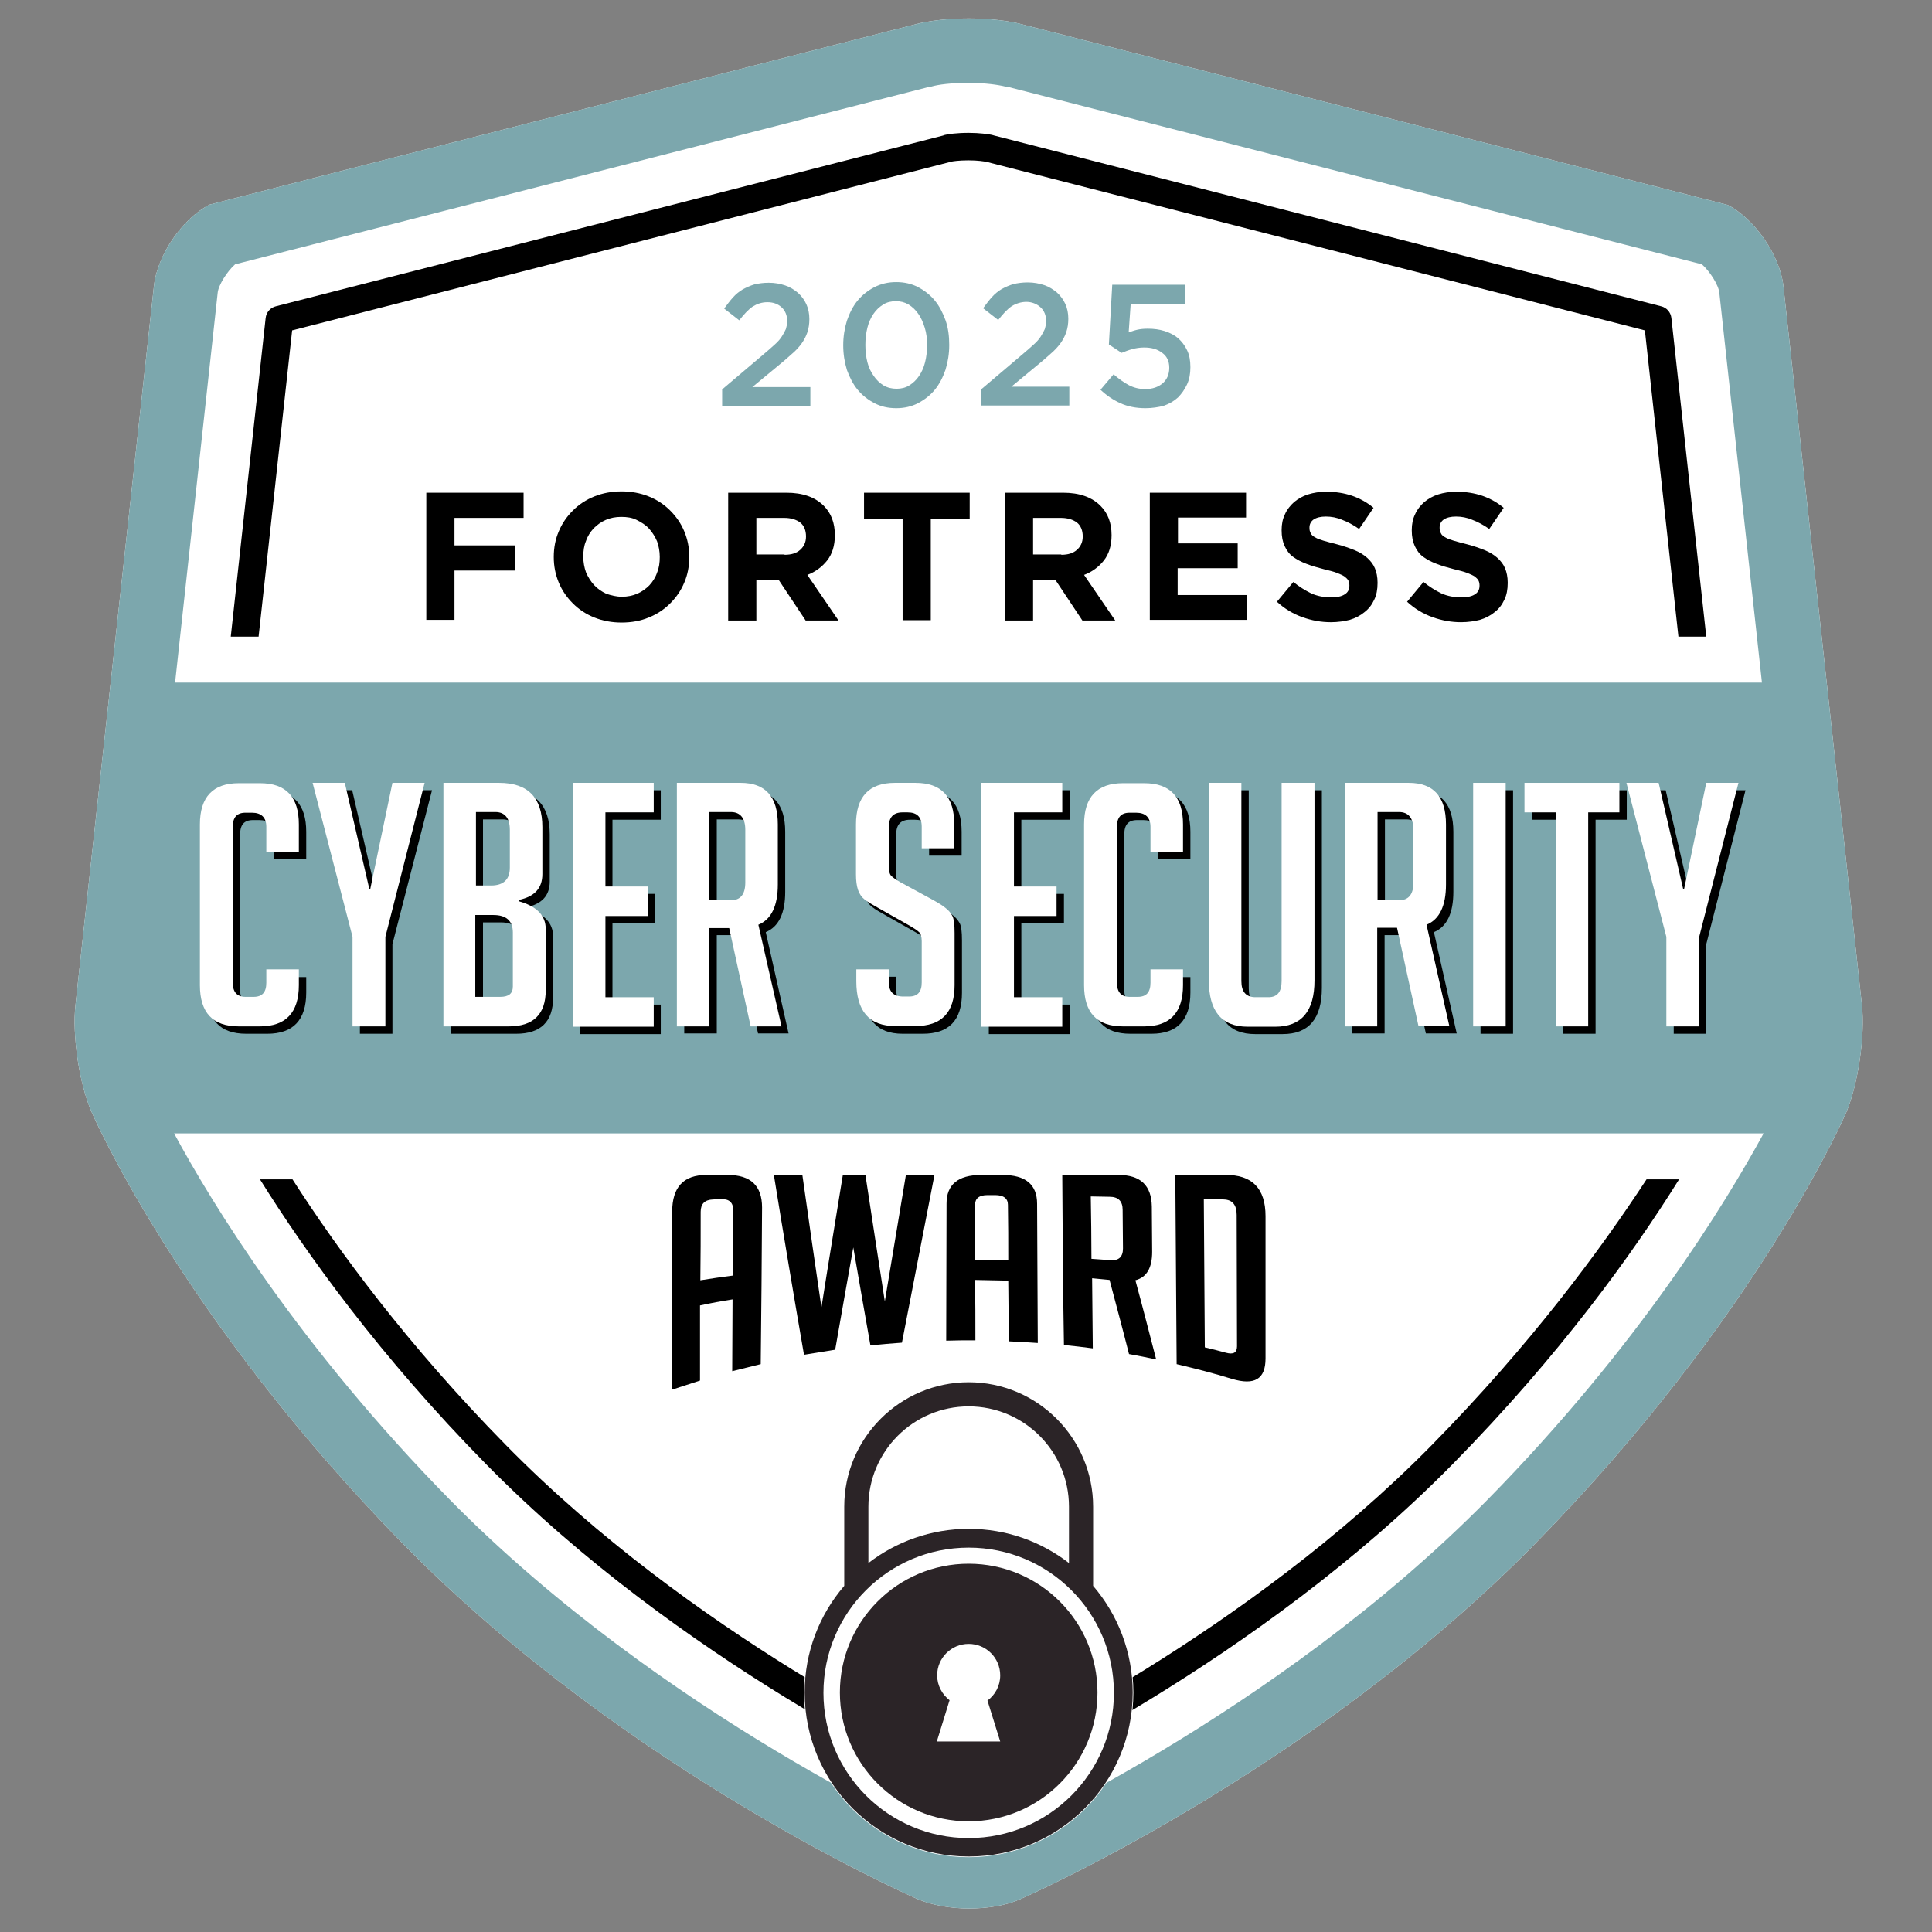 <?xml version="1.0" encoding="utf-8"?>
<!-- Generator: Adobe Illustrator 28.3.0, SVG Export Plug-In . SVG Version: 6.00 Build 0)  -->
<svg version="1.1" id="Layer_1" xmlns="http://www.w3.org/2000/svg" xmlns:xlink="http://www.w3.org/1999/xlink" x="0px" y="0px"
	 viewBox="0 0 576 576" style="enable-background:new 0 0 576 576;" xml:space="preserve">
<rect x="0" y="0" width="576" height="576" fill="#808080" stroke="none"/>
<style type="text/css">
	.st0{fill:#FFFFFF;}
	.st1{fill:#7CA7AD;}
	.st2{fill:#2B2427;}
</style>
<path class="st0" d="M555.1,299.6L531.7,85.3c-1-9.1-8.5-20-16.6-24.2L304.9,7.3c-4.4-1.2-10.3-1.8-16.1-1.8
	c-5.8,0-11.7,0.6-16.1,1.8L62.5,61c-8.2,4.2-15.6,15.1-16.6,24.2L22.5,299.6c-1,9.1,1.1,23.5,4.8,31.9c0,0,26.1,60.8,93.2,129.1
	c67.1,68.2,153.1,105.6,153.1,105.6c4.2,1.8,9.8,2.8,15.3,2.8c5.5,0,11.1-0.9,15.3-2.8c0,0,85.9-37.4,153.1-105.6
	c67.1-68.2,93.2-129.1,93.2-129.1C554,323.1,556.1,308.7,555.1,299.6z"/>
<path class="st1" d="M555.1,299.6L531.7,85.3c-1-9.1-8.5-20-16.6-24.2L304.9,7.3c-4.4-1.2-10.3-1.8-16.1-1.8
	c-5.8,0-11.7,0.6-16.1,1.8L62.5,61c-8.2,4.2-15.6,15.1-16.6,24.2L22.5,299.6c-1,9.1,1.1,23.5,4.8,31.9c0,0,26.1,60.8,93.2,129.1
	c67.1,68.2,153.1,105.6,153.1,105.6c4.2,1.8,9.8,2.8,15.3,2.8c5.5,0,11.1-0.9,15.3-2.8c0,0,85.9-37.4,153.1-105.6
	c67.1-68.2,93.2-129.1,93.2-129.1C554,323.1,556.1,308.7,555.1,299.6z M64.9,87.3c0.2-2.3,2.9-6.5,5.2-8.5l207.3-53l0.1,0l0.2,0
	c2-0.6,6-1.1,11-1.1c5.1,0,9,0.6,11,1.1l0.2,0l0.2,0l207.3,53c2.3,2,5,6.2,5.2,8.5l12.7,116.2H52.2L64.9,87.3z M443.5,447.1
	c-63.6,64.6-146.2,101.1-147.1,101.5c-1,0.4-3.7,1.2-7.6,1.2c-3.9,0-6.7-0.7-7.6-1.2c-0.8-0.4-83.5-36.9-147.1-101.5
	C89.2,401.4,63.3,359,51.9,337.9h473.9C514.3,359,488.4,401.4,443.5,447.1z"/>
<path d="M498.3,94.8c-0.2-1.7-1.4-3.1-3.1-3.5L296.4,40.4c0,0-0.7-0.2-0.7-0.2c-1-0.2-3.6-0.6-6.9-0.6c-3.6,0-6.2,0.4-7,0.6
	c0,0-0.5,0.1-0.6,0.2L82.3,91.3c-1.7,0.4-2.9,1.8-3.1,3.5l-10.4,95h8.3l10-91.3l196.5-50.3c0.3-0.1,2.3-0.4,5.1-0.4
	c2.8,0,4.7,0.3,5.6,0.5l196.1,50.2l10,91.3h8.3L498.3,94.8z M426.9,430.8c-55.4,56.3-127,90.6-138,95.7h-0.1
	c-11.1-5.1-82.7-39.4-138-95.7c-29.2-29.7-50-58-63.6-79.2h-9.7c13.8,22.1,35.8,52.8,67.5,85c57.7,58.7,132.8,93.9,141.2,97.7
	c0.4,0.2,0.9,0.3,1.3,0.3c0.4,0,0.9,0.1,1.5,0.1c0.6,0,1.1,0,1.5-0.1c0.4,0,0.9-0.2,1.3-0.3c8.4-3.8,83.4-39,141.2-97.7
	c32-32.5,53.9-63,67.6-85h-9.7C477.1,372.7,456.3,400.9,426.9,430.8z"/>
<path id="XMLID_1_" class="st0" d="M288.8,553.7c-27.1,0-49.1-22-49.1-49.1c0-27.1,22-49.1,49.1-49.1c27.1,0,49.1,22,49.1,49.1
	C337.9,531.7,315.9,553.7,288.8,553.7z"/>
<g>
	<path d="M91.3,291.2v4.7c0,8.2-3.9,12.3-11.6,12.3h-6.3c-7.8,0-11.6-4.1-11.6-12.3v-47.9c0-8.2,3.9-12.3,11.6-12.3h6.3
		c7.8,0,11.6,4.1,11.6,12.3v8.2h-9.7v-7.5c0-2.8-1.5-4.2-4.3-4.2h-1.9c-2.6,0-3.8,1.4-3.8,4.2v46.5c0,2.8,1.3,4.2,3.8,4.2h2.4
		c2.6,0,3.8-1.4,3.8-4.2v-3.9H91.3z"/>
	<path d="M117,308.2h-9.7v-26.7l-11.9-45.9h9.6l7.3,31.6h0.3l6.6-31.6h9.6L117,281.5V308.2z"/>
	<path d="M156.9,270.9c5.3,1.5,8,4.2,8,8.3v18.2c0,7.2-3.7,10.8-11,10.8h-19.5v-72.6h16.6c8.6,0,12.9,4.4,12.9,13.2v14
		c0,4.2-2.3,6.7-7,7.7V270.9z M144,266.2h4.6c3.7,0,5.6-1.8,5.6-5.3v-11.3c0-3.5-1.5-5.3-4.3-5.3H144V266.2z M144,299.4h7.3
		c2.6,0,3.8-1,3.8-3.1v-16.1c0-3.4-1.9-5.2-5.8-5.2H144V299.4z"/>
	<path d="M173,308.2v-72.6H197v8.8h-14.4v22.1h12.7v8.8h-12.7v24.2H197v8.8H173z"/>
	<path d="M204,235.6h19c7.4,0,11.1,4.1,11.1,12.4v17.9c0,6.3-1.9,10.4-5.8,12l6.8,30.2H226l-6.4-29.3h-5.9v29.3H204V235.6z
		 M213.7,270.6h6.4c2.9,0,4.3-1.8,4.3-5.3v-15.7c0-3.5-1.5-5.3-4.3-5.3h-6.4V270.6z"/>
	<path d="M277,255.1v-6.4c0-2.9-1.4-4.3-4.2-4.3h-1.5c-2.8,0-4.1,1.5-4.1,4.3v12c0,1.3,0.3,2.3,0.8,2.7c0.5,0.5,1.4,1.1,2.6,1.8
		l9.2,5c2,1.1,3.5,2,4.3,2.7c0.8,0.6,1.5,1.4,2,2.3c0.5,0.9,0.7,2.6,0.7,5.2V296c0,8.2-3.9,12.2-11.7,12.2h-6
		c-7.8,0-11.6-4.5-11.6-13.4v-3.6h9.7v3.9c0,2.8,1.4,4.2,4.3,4.2h1.7c2.6,0,3.8-1.4,3.8-4.2v-12.3c0-1.3-0.3-2.3-0.8-2.7
		c-0.5-0.5-1.4-1.1-2.6-1.8l-9.2-5.2c-2-1.1-3.5-2-4.4-2.7c-0.9-0.7-1.6-1.7-2-2.9c-0.4-1.2-0.6-2.7-0.6-4.6V248
		c0-8.3,3.9-12.4,11.6-12.4h6.1c7.8,0,11.6,4.1,11.6,12.4v7.1H277z"/>
	<path d="M294.8,308.2v-72.6h24.1v8.8h-14.4v22.1h12.7v8.8h-12.7v24.2h14.4v8.8H294.8z"/>
	<path d="M354.9,291.2v4.7c0,8.2-3.9,12.3-11.6,12.3H337c-7.8,0-11.6-4.1-11.6-12.3v-47.9c0-8.2,3.9-12.3,11.6-12.3h6.3
		c7.8,0,11.6,4.1,11.6,12.3v8.2h-9.7v-7.5c0-2.8-1.5-4.2-4.3-4.2h-1.9c-2.6,0-3.8,1.4-3.8,4.2v46.5c0,2.8,1.3,4.2,3.8,4.2h2.4
		c2.6,0,3.8-1.4,3.8-4.2v-3.9H354.9z"/>
	<path d="M394.1,235.6v58.9c0,9.2-3.9,13.8-11.7,13.8h-8.2c-7.8,0-11.6-4.6-11.6-13.9v-58.8h9.7v59.1c0,3.2,1.4,4.8,4.2,4.8h3.9
		c2.6,0,3.9-1.6,3.9-4.8v-59.1H394.1z"/>
	<path d="M403.2,235.6h19c7.4,0,11.1,4.1,11.1,12.4v17.9c0,6.3-1.9,10.4-5.8,12l6.8,30.2h-9.2l-6.4-29.3h-5.9v29.3h-9.7V235.6z
		 M412.9,270.6h6.4c2.9,0,4.3-1.8,4.3-5.3v-15.7c0-3.5-1.5-5.3-4.3-5.3h-6.4V270.6z"/>
	<path d="M441.4,308.2v-72.6h9.7v72.6H441.4z"/>
	<path d="M475.7,244.4v63.8H466v-63.8h-9.3v-8.8H485v8.8H475.7z"/>
	<path d="M508.7,308.2H499v-26.7L487,235.6h9.6l7.3,31.6h0.3l6.6-31.6h9.6l-11.7,45.9V308.2z"/>
</g>
<g>
	<path class="st0" d="M89.1,289v4.7c0,8.2-3.9,12.3-11.6,12.3h-6.3c-7.8,0-11.6-4.1-11.6-12.3v-47.9c0-8.2,3.9-12.3,11.6-12.3h6.3
		c7.8,0,11.6,4.1,11.6,12.3v8.2h-9.7v-7.5c0-2.8-1.5-4.2-4.3-4.2h-1.9c-2.6,0-3.8,1.4-3.8,4.2v46.5c0,2.8,1.3,4.2,3.8,4.2h2.4
		c2.6,0,3.8-1.4,3.8-4.2V289H89.1z"/>
	<path class="st0" d="M114.8,306h-9.7v-26.7l-11.9-45.9h9.6l7.3,31.6h0.3l6.6-31.6h9.6l-11.7,45.9V306z"/>
	<path class="st0" d="M154.7,268.7c5.3,1.5,8,4.2,8,8.3v18.2c0,7.2-3.7,10.8-11,10.8h-19.5v-72.6h16.6c8.6,0,12.9,4.4,12.9,13.2v14
		c0,4.2-2.3,6.7-7,7.7V268.7z M141.8,264h4.6c3.7,0,5.6-1.8,5.6-5.3v-11.3c0-3.5-1.5-5.3-4.3-5.3h-5.8V264z M141.8,297.2h7.3
		c2.6,0,3.8-1,3.8-3.1V278c0-3.4-1.9-5.2-5.8-5.2h-5.4V297.2z"/>
	<path class="st0" d="M170.8,306v-72.6h24.1v8.8h-14.4v22.1h12.7v8.8h-12.7v24.2h14.4v8.8H170.8z"/>
	<path class="st0" d="M201.8,233.4h19c7.4,0,11.1,4.1,11.1,12.4v17.9c0,6.3-1.9,10.4-5.8,12L233,306h-9.2l-6.4-29.3h-5.9V306h-9.7
		V233.4z M211.5,268.4h6.4c2.9,0,4.3-1.8,4.3-5.3v-15.7c0-3.5-1.5-5.3-4.3-5.3h-6.4V268.4z"/>
	<path class="st0" d="M274.8,252.9v-6.4c0-2.9-1.4-4.3-4.2-4.3h-1.5c-2.8,0-4.1,1.5-4.1,4.3v12c0,1.3,0.3,2.3,0.8,2.7
		c0.5,0.5,1.4,1.1,2.6,1.8l9.2,5c2,1.1,3.5,2,4.3,2.7c0.8,0.6,1.5,1.4,2,2.3c0.5,0.9,0.7,2.6,0.7,5.2v15.5c0,8.2-3.9,12.2-11.7,12.2
		h-6c-7.8,0-11.6-4.5-11.6-13.4V289h9.7v3.9c0,2.8,1.4,4.2,4.3,4.2h1.7c2.6,0,3.8-1.4,3.8-4.2v-12.3c0-1.3-0.3-2.3-0.8-2.7
		c-0.5-0.5-1.4-1.1-2.6-1.8l-9.2-5.2c-2-1.1-3.5-2-4.4-2.7c-0.9-0.7-1.6-1.7-2-2.9c-0.4-1.2-0.6-2.7-0.6-4.6v-14.9
		c0-8.3,3.9-12.4,11.6-12.4h6.1c7.8,0,11.6,4.1,11.6,12.4v7.1H274.8z"/>
	<path class="st0" d="M292.6,306v-72.6h24.1v8.8h-14.4v22.1h12.7v8.8h-12.7v24.2h14.4v8.8H292.6z"/>
	<path class="st0" d="M352.7,289v4.7c0,8.2-3.9,12.3-11.6,12.3h-6.3c-7.8,0-11.6-4.1-11.6-12.3v-47.9c0-8.2,3.9-12.3,11.6-12.3h6.3
		c7.8,0,11.6,4.1,11.6,12.3v8.2H343v-7.5c0-2.8-1.5-4.2-4.3-4.2h-1.9c-2.6,0-3.8,1.4-3.8,4.2v46.5c0,2.8,1.3,4.2,3.8,4.2h2.4
		c2.6,0,3.8-1.4,3.8-4.2V289H352.7z"/>
	<path class="st0" d="M391.9,233.4v58.9c0,9.2-3.9,13.8-11.7,13.8h-8.2c-7.8,0-11.6-4.6-11.6-13.9v-58.8h9.7v59.1
		c0,3.2,1.4,4.8,4.2,4.8h3.9c2.6,0,3.9-1.6,3.9-4.8v-59.1H391.9z"/>
	<path class="st0" d="M401,233.4h19c7.4,0,11.1,4.1,11.1,12.4v17.9c0,6.3-1.9,10.4-5.8,12l6.8,30.2h-9.2l-6.4-29.3h-5.9V306H401
		V233.4z M410.7,268.4h6.4c2.9,0,4.3-1.8,4.3-5.3v-15.7c0-3.5-1.5-5.3-4.3-5.3h-6.4V268.4z"/>
	<path class="st0" d="M439.2,306v-72.6h9.7V306H439.2z"/>
	<path class="st0" d="M473.5,242.2V306h-9.7v-63.8h-9.3v-8.8h28.3v8.8H473.5z"/>
	<path class="st0" d="M506.5,306h-9.7v-26.7l-11.9-45.9h9.6l7.3,31.6h0.3l6.6-31.6h9.6l-11.7,45.9V306z"/>
</g>
<g>
	<g>
		<path d="M208.7,411.6c-2.8,0.9-5.6,1.8-8.3,2.7c0-17.7,0-35.3,0-53c0-7.4,3.4-11,10.2-11c2.1,0,4.3,0,6.4,0
			c6.8,0,10.2,3.2,10.2,9.7c-0.1,15.6-0.2,31.1-0.4,46.7c-2.8,0.7-5.7,1.4-8.5,2.1c0-7.1,0.1-14.3,0.1-21.4
			c-3.2,0.5-6.5,1.1-9.7,1.8C208.7,396.6,208.7,404.1,208.7,411.6z M218.5,380.3c0-6.5,0.1-13,0.1-19.5c0-2.3-1.2-3.4-3.7-3.3
			c-0.8,0-1.5,0.1-2.3,0.1c-2.5,0.1-3.7,1.3-3.7,3.7c0,6.8,0,13.6-0.1,20.4C212,381.2,215.2,380.7,218.5,380.3z"/>
		<path d="M278.6,350.3c-3.2,16.5-6.4,33.1-9.7,50c-3.1,0.2-6.2,0.5-9.4,0.8c-1.7-9.6-3.4-19.3-5.1-29.2c-1.8,10-3.6,20.2-5.4,30.5
			c-3.1,0.5-6.2,1-9.3,1.5c-3-17.3-6-35.2-9-53.7c2.8,0,5.6,0,8.5,0c1.9,13.5,3.8,26.6,5.7,39.6c2.1-13.4,4.3-26.6,6.4-39.6
			c2.2,0,4.5,0,6.7,0c1.9,12.7,3.9,25.3,5.8,37.8c2.1-12.7,4.2-25.3,6.3-37.8C273,350.3,275.8,350.3,278.6,350.3z"/>
		<path d="M290.8,399.6c-2.9,0-5.8,0-8.7,0.1c0-13.6,0.1-27.3,0.1-40.9c0-5.6,3.4-8.5,10.3-8.5c2.1,0,4.3,0,6.4,0
			c6.8,0,10.3,2.8,10.3,8.6c0.1,13.8,0.1,27.6,0.2,41.5c-2.9-0.2-5.8-0.4-8.7-0.5c0-6,0-12.1-0.1-18.1c-3.3-0.1-6.6-0.1-9.9-0.2
			C290.8,387.5,290.8,393.6,290.8,399.6z M300.6,375.7c0-5.5,0-11-0.1-16.5c0-1.9-1.3-2.9-3.8-2.9c-0.8,0-1.5,0-2.3,0
			c-2.5,0-3.7,1-3.7,2.9c0,5.5,0,10.9,0,16.4C294.1,375.6,297.3,375.6,300.6,375.7z"/>
		<path d="M316.7,350.3c5.6,0,11.2,0,16.8,0c6.5,0,9.8,3.1,9.9,9.4c0,4.5,0.1,9,0.1,13.5c0,4.8-1.6,7.6-5,8.5
			c2.1,7.7,4.1,15.5,6.2,23.6c-2.7-0.6-5.4-1.1-8.1-1.6c-1.9-7.5-3.9-14.9-5.8-22.1c-1.7-0.2-3.5-0.3-5.2-0.5
			c0.1,7,0.1,13.9,0.2,20.9c-2.9-0.4-5.7-0.7-8.6-1C316.9,384.1,316.8,367.2,316.7,350.3z M325.4,375.3c1.9,0.1,3.8,0.3,5.6,0.4
			c2.6,0.2,3.8-1,3.8-3.5c0-3.8-0.1-7.7-0.1-11.5c0-2.6-1.3-3.9-3.9-3.9c-1.9,0-3.7-0.1-5.6-0.1C325.3,362.8,325.4,369,325.4,375.3z
			"/>
		<path d="M350.8,406.7c-0.1-18.8-0.3-37.6-0.4-56.4c5,0,9.9,0,14.9,0c8-0.1,12,4,12,12.3c0,14.1,0,28.3,0,42.4
			c0,6.2-3.3,8.1-10,6.1C361.8,409.4,356.3,408,350.8,406.7z M359.2,401.7c2.1,0.5,4.2,1,6.3,1.6c2.2,0.6,3.3,0,3.3-1.9
			c0-13.1-0.1-26.2-0.1-39.2c0-3-1.3-4.5-3.8-4.6c-2-0.1-4-0.1-6-0.2C359,372.2,359.1,387,359.2,401.7z"/>
	</g>
</g>
<g>
	<g>
		<path d="M127.2,146.9h28.9v7.5h-20.6v8.2h18.1v7.5h-18.1v14.7h-8.4V146.9z"/>
		<path d="M185.3,185.6c-2.9,0-5.6-0.5-8.1-1.5c-2.5-1-4.6-2.4-6.4-4.2c-1.8-1.8-3.2-3.8-4.2-6.2c-1-2.4-1.5-4.9-1.5-7.6v-0.1
			c0-2.7,0.5-5.3,1.5-7.6c1-2.4,2.4-4.4,4.2-6.2c1.8-1.8,3.9-3.2,6.4-4.2c2.5-1,5.2-1.5,8.1-1.5c2.9,0,5.6,0.5,8.1,1.5
			c2.5,1,4.6,2.4,6.4,4.2c1.8,1.8,3.2,3.8,4.2,6.2c1,2.4,1.5,4.9,1.5,7.6v0.1c0,2.7-0.5,5.3-1.5,7.6c-1,2.4-2.4,4.4-4.2,6.2
			c-1.8,1.8-3.9,3.2-6.4,4.2C191,185.1,188.3,185.6,185.3,185.6z M185.4,177.9c1.7,0,3.2-0.3,4.6-0.9c1.4-0.6,2.6-1.5,3.6-2.5
			c1-1.1,1.8-2.3,2.3-3.8c0.6-1.4,0.8-3,0.8-4.6v-0.1c0-1.6-0.3-3.2-0.8-4.6c-0.6-1.4-1.4-2.7-2.4-3.8c-1-1.1-2.3-1.9-3.7-2.6
			s-2.9-0.9-4.6-0.9c-1.7,0-3.2,0.3-4.6,0.9c-1.4,0.6-2.6,1.5-3.6,2.5c-1,1.1-1.8,2.3-2.3,3.8c-0.6,1.4-0.8,3-0.8,4.6v0.1
			c0,1.6,0.3,3.2,0.8,4.6c0.6,1.4,1.4,2.7,2.4,3.8c1,1.1,2.2,1.9,3.6,2.6C182.2,177.5,183.7,177.9,185.4,177.9z"/>
		<path d="M217.1,146.9h17.4c4.8,0,8.5,1.3,11.1,3.9c2.2,2.2,3.3,5.1,3.3,8.7v0.1c0,3.1-0.8,5.6-2.3,7.5c-1.5,1.9-3.5,3.4-5.9,4.3
			l9.3,13.6h-9.8l-8.1-12.2h-0.1h-6.5v12.2h-8.4V146.9z M233.9,165.4c2.1,0,3.6-0.5,4.7-1.5c1.1-1,1.7-2.3,1.7-3.9v-0.1
			c0-1.8-0.6-3.2-1.7-4.1c-1.2-0.9-2.8-1.4-4.8-1.4h-8.3v10.9H233.9z"/>
		<path d="M269.2,154.6h-11.6v-7.7h31.5v7.7h-11.6v30.3h-8.4V154.6z"/>
		<path d="M299.6,146.9h17.4c4.8,0,8.5,1.3,11.1,3.9c2.2,2.2,3.3,5.1,3.3,8.7v0.1c0,3.1-0.8,5.6-2.3,7.5c-1.5,1.9-3.5,3.4-5.9,4.3
			l9.3,13.6h-9.8l-8.1-12.2h-0.1h-6.5v12.2h-8.4V146.9z M316.4,165.4c2.1,0,3.6-0.5,4.7-1.5c1.1-1,1.7-2.3,1.7-3.9v-0.1
			c0-1.8-0.6-3.2-1.7-4.1c-1.2-0.9-2.8-1.4-4.8-1.4h-8.3v10.9H316.4z"/>
		<path d="M342.9,146.9h28.6v7.4h-20.3v7.7H369v7.4h-17.9v8h20.6v7.4h-28.9V146.9z"/>
		<path d="M396.8,185.5c-2.9,0-5.7-0.5-8.5-1.5c-2.8-1-5.3-2.5-7.6-4.6l4.9-5.9c1.7,1.4,3.5,2.5,5.3,3.4c1.8,0.8,3.8,1.2,6,1.2
			c1.7,0,3.1-0.3,4-0.9c1-0.6,1.4-1.5,1.4-2.6v-0.1c0-0.5-0.1-1-0.3-1.4c-0.2-0.4-0.6-0.8-1.1-1.2c-0.6-0.4-1.3-0.7-2.3-1.1
			c-1-0.4-2.3-0.7-3.9-1.1c-1.9-0.5-3.7-1-5.2-1.6c-1.6-0.6-2.9-1.3-4-2.1c-1.1-0.8-1.9-1.9-2.5-3.2c-0.6-1.3-0.9-2.8-0.9-4.7v-0.1
			c0-1.7,0.3-3.3,1-4.7c0.6-1.4,1.6-2.6,2.7-3.6c1.2-1,2.6-1.8,4.2-2.3c1.6-0.5,3.4-0.8,5.4-0.8c2.8,0,5.3,0.4,7.7,1.2
			c2.3,0.8,4.5,2,6.4,3.6l-4.3,6.3c-1.7-1.2-3.4-2.1-5-2.7c-1.6-0.7-3.3-1-4.9-1c-1.6,0-2.8,0.3-3.7,0.9c-0.8,0.6-1.2,1.4-1.2,2.4
			v0.1c0,0.6,0.1,1.1,0.4,1.6c0.2,0.5,0.7,0.9,1.3,1.2c0.6,0.4,1.5,0.7,2.5,1c1.1,0.3,2.4,0.7,4.1,1.1c1.9,0.5,3.6,1.1,5.1,1.7
			c1.5,0.6,2.8,1.4,3.8,2.3c1,0.9,1.8,1.9,2.3,3.1c0.5,1.2,0.8,2.6,0.8,4.3v0.1c0,1.9-0.3,3.6-1,5c-0.7,1.5-1.6,2.7-2.9,3.7
			c-1.2,1-2.7,1.8-4.4,2.3C400.8,185.2,398.9,185.5,396.8,185.5z"/>
		<path d="M435.6,185.5c-2.9,0-5.7-0.5-8.5-1.5c-2.8-1-5.3-2.5-7.6-4.6l4.9-5.9c1.7,1.4,3.5,2.5,5.3,3.4c1.8,0.8,3.8,1.2,6,1.2
			c1.7,0,3.1-0.3,4-0.9c1-0.6,1.4-1.5,1.4-2.6v-0.1c0-0.5-0.1-1-0.3-1.4c-0.2-0.4-0.6-0.8-1.1-1.2c-0.6-0.4-1.3-0.7-2.3-1.1
			c-1-0.4-2.3-0.7-3.9-1.1c-1.9-0.5-3.7-1-5.2-1.6c-1.6-0.6-2.9-1.3-4-2.1c-1.1-0.8-1.9-1.9-2.5-3.2c-0.6-1.3-0.9-2.8-0.9-4.7v-0.1
			c0-1.7,0.3-3.3,1-4.7c0.6-1.4,1.6-2.6,2.7-3.6c1.2-1,2.6-1.8,4.2-2.3c1.6-0.5,3.4-0.8,5.4-0.8c2.8,0,5.3,0.4,7.7,1.2
			c2.3,0.8,4.5,2,6.4,3.6l-4.3,6.3c-1.7-1.2-3.4-2.1-5-2.7c-1.6-0.7-3.3-1-4.9-1c-1.6,0-2.8,0.3-3.7,0.9c-0.8,0.6-1.2,1.4-1.2,2.4
			v0.1c0,0.6,0.1,1.1,0.4,1.6c0.2,0.5,0.7,0.9,1.3,1.2c0.6,0.4,1.5,0.7,2.5,1c1.1,0.3,2.4,0.7,4.1,1.1c1.9,0.5,3.6,1.1,5.1,1.7
			c1.5,0.6,2.8,1.4,3.8,2.3c1,0.9,1.8,1.9,2.3,3.1c0.5,1.2,0.8,2.6,0.8,4.3v0.1c0,1.9-0.3,3.6-1,5c-0.7,1.5-1.6,2.7-2.9,3.7
			c-1.2,1-2.7,1.8-4.4,2.3C439.6,185.2,437.7,185.5,435.6,185.5z"/>
	</g>
</g>
<g>
	<path class="st2" d="M325.9,472.8v-23.6c0-20.4-16.6-37.1-37.1-37.1c-20.4,0-37.1,16.6-37.1,37.1v23.6
		c-7.4,8.6-11.8,19.7-11.8,31.8c0,27,21.9,48.9,48.9,48.9c27,0,48.9-21.9,48.9-48.9C337.7,492.5,333.2,481.3,325.9,472.8z
		 M258.9,449.2c0-16.5,13.4-29.9,29.9-29.9c16.5,0,29.9,13.4,29.9,29.9v16.8c-8.3-6.4-18.6-10.2-29.9-10.2
		c-11.2,0-21.6,3.8-29.9,10.2V449.2z M288.8,548c-23.9,0-43.3-19.4-43.3-43.3c0-23.9,19.4-43.3,43.3-43.3
		c23.9,0,43.3,19.4,43.3,43.3C332.1,528.6,312.7,548,288.8,548z"/>
	<path class="st2" d="M288.8,466.2c-21.2,0-38.4,17.2-38.4,38.4c0,21.2,17.2,38.4,38.4,38.4c21.2,0,38.4-17.2,38.4-38.4
		C327.2,483.4,310,466.2,288.8,466.2z M298.2,519.2h-18.9l3.8-12.3c-2.2-1.7-3.7-4.4-3.7-7.4c0-5.2,4.2-9.4,9.4-9.4
		c5.2,0,9.4,4.2,9.4,9.4c0,3.1-1.5,5.8-3.8,7.5L298.2,519.2z"/>
</g>
<g>
	<path class="st1" d="M215.3,116.1l12.5-10.6c1.2-1,2.3-2,3.2-2.8c0.9-0.8,1.6-1.6,2.1-2.4c0.5-0.8,0.9-1.5,1.2-2.2
		c0.2-0.7,0.4-1.5,0.4-2.3c0-1.8-0.6-3.2-1.7-4.2c-1.1-1-2.5-1.5-4.2-1.5s-3.1,0.5-4.4,1.3c-1.3,0.9-2.6,2.3-4,4.1l-4.5-3.5
		c0.9-1.2,1.7-2.3,2.6-3.3c0.9-1,1.9-1.8,2.9-2.4c1.1-0.6,2.2-1.1,3.5-1.5c1.3-0.3,2.7-0.5,4.3-0.5c1.8,0,3.4,0.3,4.9,0.8
		c1.5,0.5,2.7,1.3,3.8,2.2c1.1,1,1.9,2.1,2.5,3.4c0.6,1.3,0.9,2.8,0.9,4.4v0.1c0,1.4-0.2,2.7-0.6,3.9c-0.4,1.2-1,2.3-1.7,3.3
		c-0.8,1.1-1.8,2.2-3,3.2c-1.2,1.1-2.6,2.3-4.2,3.6l-7.5,6.2h17.3v5.6h-26.3V116.1z"/>
	<path class="st1" d="M267.2,121.7c-2.4,0-4.6-0.5-6.5-1.5c-1.9-1-3.6-2.3-5-4c-1.4-1.7-2.4-3.7-3.2-5.9c-0.7-2.3-1.1-4.7-1.1-7.3
		v-0.1c0-2.6,0.4-5,1.1-7.3c0.8-2.3,1.8-4.3,3.2-6c1.4-1.7,3.1-3,5-4c2-1,4.1-1.5,6.5-1.5s4.6,0.5,6.5,1.5c1.9,1,3.6,2.3,5,4
		c1.4,1.7,2.4,3.7,3.2,5.9c0.8,2.3,1.1,4.7,1.1,7.3v0.1c0,2.6-0.4,5-1.1,7.3c-0.8,2.3-1.8,4.3-3.2,6c-1.4,1.7-3.1,3-5,4
		C271.8,121.2,269.6,121.7,267.2,121.7z M267.3,115.9c1.4,0,2.7-0.3,3.8-1c1.1-0.7,2.1-1.6,2.9-2.8c0.8-1.2,1.4-2.5,1.8-4.1
		c0.4-1.6,0.6-3.3,0.6-5.1v-0.1c0-1.8-0.2-3.5-0.7-5.1s-1.1-3-1.9-4.1c-0.8-1.2-1.8-2.1-2.9-2.8c-1.2-0.7-2.4-1-3.8-1
		c-1.4,0-2.7,0.3-3.8,1c-1.1,0.7-2.1,1.6-2.9,2.8c-0.8,1.2-1.4,2.5-1.8,4.1c-0.4,1.6-0.6,3.3-0.6,5.1v0.1c0,1.8,0.2,3.5,0.6,5.1
		c0.4,1.6,1.1,3,1.9,4.1c0.8,1.2,1.8,2.1,2.9,2.8C264.6,115.6,265.9,115.9,267.3,115.9z"/>
	<path class="st1" d="M292.5,116.1l12.5-10.6c1.2-1,2.3-2,3.2-2.8c0.9-0.8,1.6-1.6,2.1-2.4c0.5-0.8,0.9-1.5,1.2-2.2
		c0.2-0.7,0.4-1.5,0.4-2.3c0-1.8-0.6-3.2-1.7-4.2S307.6,90,306,90s-3.1,0.5-4.4,1.3c-1.3,0.9-2.6,2.3-4,4.1l-4.5-3.5
		c0.9-1.2,1.7-2.3,2.6-3.3c0.9-1,1.9-1.8,2.9-2.4c1.1-0.6,2.2-1.1,3.5-1.5c1.3-0.3,2.7-0.5,4.3-0.5c1.8,0,3.4,0.3,4.9,0.8
		c1.5,0.5,2.7,1.3,3.8,2.2c1.1,1,1.9,2.1,2.5,3.4c0.6,1.3,0.9,2.8,0.9,4.4v0.1c0,1.4-0.2,2.7-0.6,3.9c-0.4,1.2-1,2.3-1.7,3.3
		c-0.8,1.1-1.8,2.2-3,3.2c-1.2,1.1-2.6,2.3-4.2,3.6l-7.5,6.2h17.3v5.6h-26.3V116.1z"/>
	<path class="st1" d="M341.5,121.7c-2.8,0-5.3-0.5-7.5-1.5c-2.2-1-4.1-2.3-5.9-4l3.9-4.6c1.5,1.3,3,2.4,4.5,3.2s3.2,1.2,4.9,1.2
		c2.2,0,3.9-0.6,5.2-1.7c1.3-1.1,2-2.7,2-4.6v-0.1c0-1.9-0.7-3.4-2.1-4.4c-1.4-1.1-3.2-1.6-5.4-1.6c-1.3,0-2.5,0.2-3.6,0.5
		c-1.1,0.3-2.1,0.7-3.1,1.1l-3.8-2.5l1-17.8h21.7v5.7h-16.2l-0.6,8.5c0.9-0.3,1.7-0.6,2.6-0.8c0.9-0.2,1.9-0.3,3.1-0.3
		c1.8,0,3.4,0.2,5,0.7s2.9,1.2,4,2.1c1.1,1,2,2.1,2.7,3.6c0.7,1.4,1,3.1,1,5v0.1c0,1.9-0.3,3.6-1,5.1s-1.6,2.8-2.7,3.9
		c-1.2,1.1-2.6,1.9-4.3,2.5C345.3,121.4,343.5,121.7,341.5,121.7z"/>
</g>
</svg>
